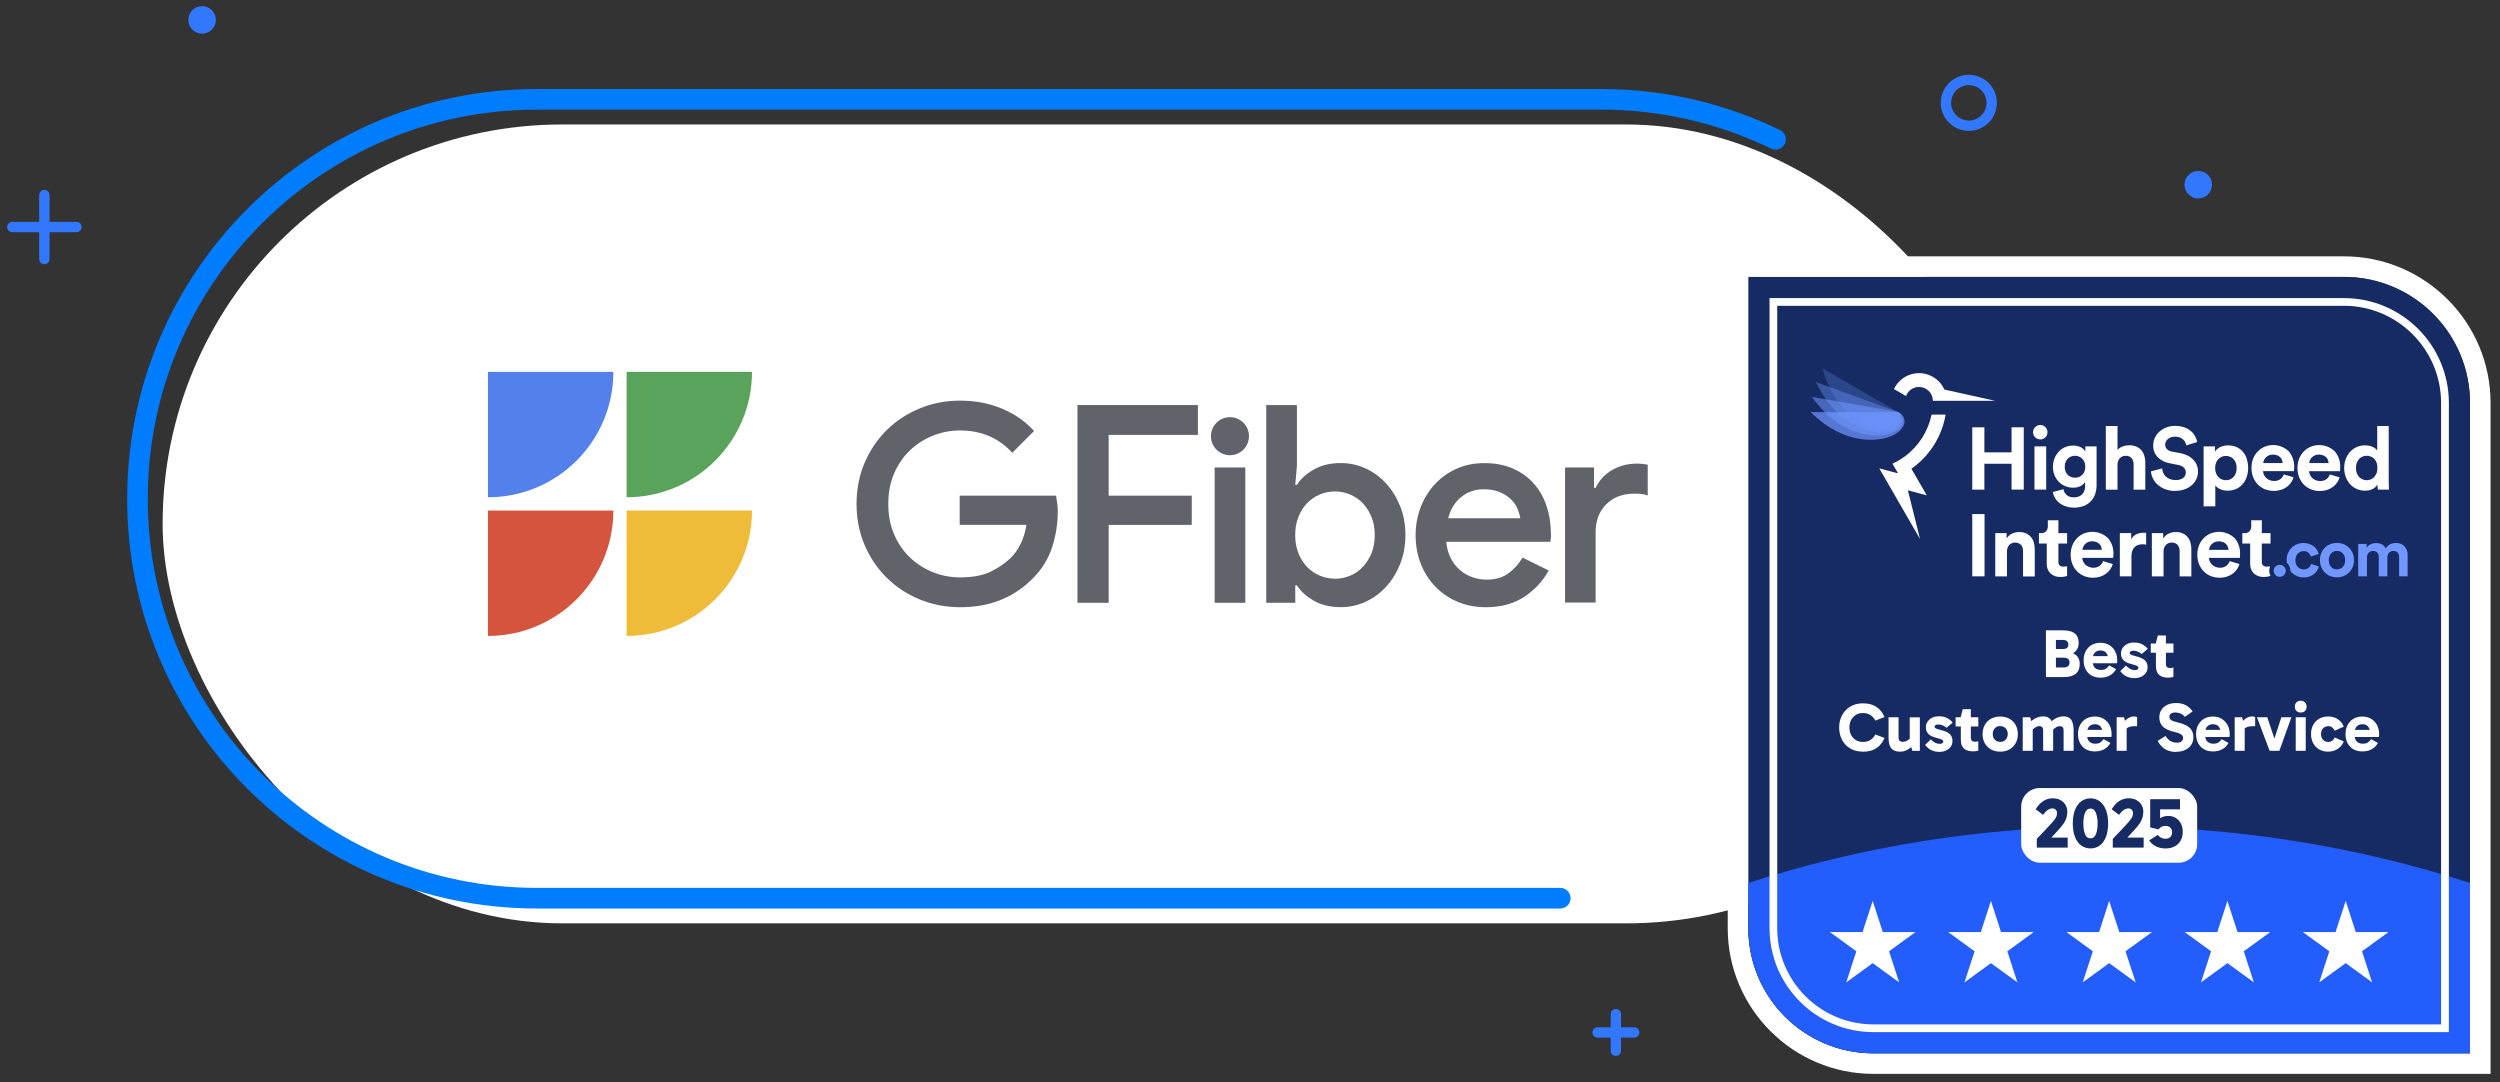 <?xml version="1.0" encoding="UTF-8"?>
<svg xmlns="http://www.w3.org/2000/svg" id="Layer_1" data-name="Layer 1" width="485" height="210" viewBox="0 0 485 210">
  <rect x="0" y="0" width="485" height="210" fill="#333333" stroke="none"/>
  <defs>
    <style>
      .cls-1 {
        fill: #5480eb;
      }

      .cls-2 {
        fill: #d4543e;
      }

      .cls-3 {
        opacity: .72;
      }

      .cls-3, .cls-4, .cls-5, .cls-6 {
        isolation: isolate;
      }

      .cls-3, .cls-4, .cls-5, .cls-6, .cls-7 {
        fill: #7096ff;
      }

      .cls-4 {
        opacity: .4;
      }

      .cls-5 {
        opacity: .24;
      }

      .cls-6 {
        opacity: .56;
      }

      .cls-8 {
        fill: #5aa35a;
      }

      .cls-9 {
        fill: #235dfb;
      }

      .cls-10 {
        stroke: #007cff;
        stroke-width: 4px;
      }

      .cls-10, .cls-11 {
        fill: none;
        stroke-linecap: round;
        stroke-linejoin: round;
      }

      .cls-11 {
        stroke: #3278ff;
        stroke-width: 2px;
      }

      .cls-12 {
        fill: #fff;
      }

      .cls-13 {
        fill: #3278ff;
      }

      .cls-14 {
        fill: #162b64;
      }

      .cls-15 {
        fill: #eebc39;
      }

      .cls-16 {
        fill: #60646a;
      }
    </style>
  </defs>
  <rect class="cls-12" x="31.55" y="24.15" width="361.43" height="154.98" rx="77.49" ry="77.49"></rect>
  <path class="cls-10" d="M344.46,27.03c-10.23-4.97-21.71-7.76-33.84-7.76H104.16c-42.8,0-77.49,34.69-77.49,77.49h0c0,42.8,34.69,77.49,77.49,77.49h198.53"></path>
  <circle class="cls-13" cx="39.21" cy="3.86" r="2.67"></circle>
  <g>
    <line class="cls-11" x1="8.61" y1="37.83" x2="8.61" y2="50.26"></line>
    <line class="cls-11" x1="2.39" y1="44.04" x2="14.83" y2="44.04"></line>
  </g>
  <circle class="cls-11" cx="381.95" cy="19.95" r="4.44"></circle>
  <circle class="cls-13" cx="426.46" cy="35.83" r="2.67"></circle>
  <g>
    <line class="cls-11" x1="313.48" y1="196.75" x2="313.48" y2="203.85"></line>
    <line class="cls-11" x1="309.93" y1="200.3" x2="317.04" y2="200.3"></line>
  </g>
  <path class="cls-12" d="M454.72,53.72c13.51,0,24.46,10.95,24.46,24.46v126.16h-115.73c-13.4,0-24.27-10.86-24.27-24.27V53.72h115.54M454.72,49.73h-119.54v130.34c0,15.58,12.68,28.26,28.26,28.26h119.73V78.18c0-15.69-12.76-28.45-28.45-28.45h0Z"></path>
  <g>
    <g id="Best_Overall" data-name="Best Overall">
      <g>
        <path class="cls-14" d="M454.72,53.72h-115.54v126.35c0,13.4,10.86,24.27,24.27,24.27h115.73v-126.16c0-13.51-10.95-24.46-24.46-24.46Z"></path>
        <path class="cls-9" d="M409.18,160.32c-24.42,0-47.95,3.85-70,10.96v8.79c0,13.4,10.86,24.27,24.27,24.27h115.73v-33.05c-22.05-7.12-45.58-10.96-70-10.96Z"></path>
        <path class="cls-12" d="M475.08,200.23h-111.63c-11.12,0-20.16-9.04-20.16-20.16V57.83h111.44c11.22,0,20.35,9.13,20.35,20.35v122.05ZM344.78,59.32v120.75c0,10.29,8.37,18.66,18.66,18.66h110.13v-120.56c0-10.4-8.46-18.85-18.85-18.85h-109.94Z"></path>
        <g>
          <polygon class="cls-12" points="363.3 174.78 361.34 180.82 355 180.82 360.13 184.55 358.17 190.58 363.3 186.85 368.44 190.58 366.48 184.55 371.61 180.82 365.26 180.82 363.3 174.78"></polygon>
          <polygon class="cls-12" points="386.24 174.78 384.28 180.82 377.94 180.82 383.07 184.55 381.11 190.58 386.24 186.85 391.38 190.58 389.42 184.55 394.55 180.82 388.2 180.82 386.24 174.78"></polygon>
          <polygon class="cls-12" points="409.18 174.78 407.22 180.82 400.88 180.82 406.01 184.55 404.05 190.58 409.18 186.85 414.32 190.58 412.35 184.55 417.49 180.82 411.14 180.82 409.18 174.78"></polygon>
          <polygon class="cls-12" points="432.12 174.78 430.16 180.82 423.82 180.82 428.95 184.55 426.99 190.58 432.12 186.85 437.25 190.58 435.29 184.55 440.43 180.82 434.08 180.82 432.12 174.78"></polygon>
          <polygon class="cls-12" points="455.06 174.78 453.1 180.82 446.75 180.82 451.89 184.55 449.93 190.58 455.06 186.85 460.19 190.58 458.23 184.55 463.37 180.82 457.02 180.82 455.06 174.78"></polygon>
        </g>
        <g>
          <g>
            <path class="cls-12" d="M435.89,89.04c-.16-.51-.42-.98-.76-1.38-.33-.39-.75-.71-1.22-.92-.51-.23-1.07-.34-1.64-.33-.56-.02-1.12.11-1.62.36-.39.19-.72.49-.95.85v-1.02h-2.2v11.63h2.27v-4.06c.24.31.56.56.93.72.47.21.98.31,1.49.3.56,0,1.11-.11,1.62-.33.48-.21.91-.53,1.25-.92.36-.41.63-.88.8-1.4.19-.57.29-1.16.28-1.76,0-.59-.08-1.17-.26-1.73ZM433.3,92.54c-.38.41-.92.63-1.47.62-.28,0-.56-.05-.82-.16-.25-.11-.48-.27-.66-.47-.2-.21-.35-.47-.45-.74-.11-.32-.17-.66-.16-.99,0-.34.05-.68.16-1,.1-.27.25-.52.45-.73.39-.4.92-.63,1.48-.62h0c.55-.01,1.09.21,1.47.61.43.48.64,1.1.6,1.74.04.64-.18,1.27-.6,1.75Z"></path>
            <path class="cls-12" d="M452.88,87.5c-1.24-1.15-3.03-1.47-4.6-.84-.49.21-.94.51-1.32.89-.39.4-.7.87-.91,1.39-.23.58-.35,1.2-.34,1.83-.01.65.11,1.29.35,1.89.22.53.54,1.01.95,1.42.39.38.86.68,1.38.88.53.2,1.09.3,1.66.3.48,0,.96-.07,1.41-.22.4-.13.78-.32,1.12-.57.31-.24.59-.52.81-.84.22-.31.38-.66.49-1.03l-1.89-.56c-.13.36-.36.68-.66.92-.37.26-.81.38-1.25.36-.27,0-.55-.05-.8-.15-.24-.09-.46-.23-.66-.4-.19-.17-.34-.38-.46-.6-.12-.24-.19-.49-.2-.76h6s0-.09.02-.25c.01-.14.02-.29.02-.45.06-1.16-.33-2.31-1.09-3.19ZM447.99,89.84c.01-.2.06-.4.15-.58.09-.2.21-.38.37-.53.17-.16.36-.3.58-.39.25-.11.51-.16.78-.15.28,0,.56.04.83.14.22.09.41.21.58.37.15.15.27.33.34.53.07.19.12.4.13.61h-3.75Z"></path>
            <path class="cls-12" d="M443.96,87.5c-1.24-1.15-3.03-1.48-4.6-.85-.49.21-.94.51-1.32.89-.39.4-.7.87-.91,1.39-.23.58-.35,1.2-.34,1.83-.01.65.11,1.29.35,1.89.22.53.54,1.01.94,1.41.4.38.87.68,1.38.88.53.2,1.09.3,1.66.3.48,0,.95-.07,1.41-.21.4-.13.78-.32,1.12-.57.31-.24.59-.52.81-.84.22-.31.38-.66.49-1.03l-1.89-.56c-.13.36-.35.68-.66.92-.37.26-.81.38-1.25.36-.27,0-.55-.05-.8-.15-.24-.09-.46-.23-.66-.4-.19-.17-.34-.38-.46-.6-.12-.24-.19-.49-.2-.76h6s0-.1.02-.25c.01-.15.02-.3.02-.45.06-1.16-.33-2.31-1.09-3.19ZM439.07,89.84c.01-.2.06-.4.15-.58.09-.2.21-.38.37-.53.17-.16.36-.3.58-.39.25-.11.52-.16.78-.15.28,0,.56.04.83.14.22.09.41.21.58.37.15.15.27.33.34.53.07.19.12.4.13.61h-3.75Z"></path>
            <path class="cls-12" d="M422.08,95.24c-.71.02-1.41-.1-2.08-.35-.54-.21-1.03-.51-1.46-.9-.38-.34-.68-.76-.9-1.22-.2-.42-.32-.86-.37-1.32l2.18-.58c.02.29.09.58.21.85.12.27.29.52.5.72.23.22.5.39.8.5.36.13.74.2,1.13.19.52.03,1.03-.11,1.46-.42.32-.26.51-.65.5-1.07,0-.34-.13-.67-.37-.91-.3-.28-.68-.46-1.09-.52l-1.69-.34c-.88-.15-1.69-.56-2.32-1.19-.58-.61-.89-1.43-.86-2.28,0-.52.11-1.03.33-1.49.22-.46.53-.87.91-1.2.4-.35.86-.62,1.35-.8.52-.19,1.07-.29,1.62-.29.64-.01,1.27.09,1.87.3.47.17.91.43,1.29.76.33.29.59.63.79,1.01.18.34.3.7.38,1.07l-2.12.65c-.04-.19-.1-.38-.18-.55-.09-.21-.22-.4-.38-.55-.19-.18-.41-.33-.66-.43-.31-.12-.65-.18-.98-.17-.26,0-.53.04-.78.13-.22.08-.42.19-.6.34-.16.13-.29.3-.38.49-.09.18-.14.38-.14.58,0,.32.11.62.32.86.27.27.61.45.99.5l1.69.32c.51.09.99.26,1.45.49.4.21.75.48,1.06.81.28.31.5.66.65,1.05.15.39.22.8.22,1.21,0,.47-.1.94-.29,1.37-.2.45-.48.86-.84,1.19-.4.36-.86.65-1.36.84-.6.23-1.23.33-1.86.32Z"></path>
            <path class="cls-12" d="M463.43,94.31c-.01-.27-.02-.55-.02-.84v-10.82h-2.23v4.79c-.07-.13-.16-.25-.27-.35-.14-.13-.3-.24-.47-.33-.22-.11-.45-.2-.69-.26-.31-.07-.63-.11-.95-.1-1.1-.01-2.16.45-2.9,1.27-.36.41-.64.88-.83,1.39-.2.55-.3,1.14-.3,1.72,0,.6.1,1.2.31,1.76.19.52.48.99.84,1.4.36.39.8.71,1.29.92.52.23,1.09.34,1.66.33.51.01,1.01-.1,1.46-.34.37-.19.68-.48.9-.84,0,.19,0,.38.03.56.01.14.03.27.06.41h2.16c-.02-.17-.04-.41-.05-.67ZM460.62,92.53s-.04.04-.06.06c-.82.78-2.11.76-2.9-.06-.42-.49-.63-1.12-.59-1.76-.04-.64.18-1.26.6-1.74.39-.4.92-.62,1.47-.61,0,0,0,0,0,0h0s0,0,0,0c.55-.01,1.08.21,1.47.6.42.47.64,1.1.6,1.73.04.65-.17,1.28-.6,1.77Z"></path>
          </g>
          <g>
            <path class="cls-12" d="M404.56,86.6v.99c-.19-.33-.47-.6-.8-.78-.49-.26-1.03-.39-1.59-.36-.55,0-1.09.1-1.59.32-.46.21-.88.51-1.22.89-.34.38-.62.82-.8,1.3-.39,1.03-.39,2.17,0,3.2.19.48.47.91.82,1.29.35.37.77.65,1.24.85.49.21,1.02.31,1.55.31.52.02,1.04-.09,1.5-.33.33-.18.62-.43.84-.74v.61c.06.65-.15,1.29-.58,1.78-.46.39-1.05.59-1.66.55-.48.02-.96-.14-1.33-.44-.34-.29-.56-.7-.63-1.14l-2.05.55c.06.41.2.8.41,1.15.22.37.51.7.85.97.37.29.79.51,1.24.66.51.17,1.04.25,1.58.25.69.02,1.37-.11,2.01-.36,1.03-.43,1.82-1.3,2.14-2.37.17-.54.25-1.1.25-1.66v-7.49h-2.18ZM403.99,92.09c-.37.39-.89.6-1.42.58-.54.02-1.07-.19-1.45-.57-.39-.42-.59-.99-.56-1.56,0-.3.05-.59.15-.87.1-.25.24-.48.42-.67.18-.19.4-.33.64-.43.25-.1.52-.15.79-.15.52,0,1.03.2,1.4.57.4.41.61.97.58,1.54.03.57-.17,1.13-.55,1.55Z"></path>
            <path class="cls-12" d="M410.8,94.99h-2.27v-12.34h2.27v4.65c.27-.33.63-.57,1.04-.71.39-.14.81-.21,1.23-.21.48-.01.95.08,1.39.26.37.16.7.4.97.71.26.31.46.67.57,1.06.13.42.19.86.19,1.3v5.28h-2.27v-4.89c.01-.43-.11-.85-.37-1.19-.3-.34-.74-.52-1.18-.48-.43-.02-.84.15-1.13.47-.28.33-.43.74-.44,1.17v4.93h0Z"></path>
            <polygon class="cls-12" points="384.97 94.99 382.62 94.99 382.62 82.9 384.97 82.9 384.97 87.76 390.24 87.76 390.24 82.9 392.61 82.9 392.61 94.98 390.24 94.98 390.24 89.97 384.97 89.97 384.97 94.98 384.97 94.99"></polygon>
            <polygon class="cls-12" points="394.69 94.99 394.69 86.6 396.96 86.6 396.96 94.98 394.69 94.98 394.69 94.99"></polygon>
            <path class="cls-12" d="M395.81,85.24c-.37,0-.73-.14-.99-.41-.26-.25-.41-.61-.41-.97,0-.38.14-.74.41-1,.55-.55,1.44-.55,1.99,0,.26.27.41.63.4,1.01,0,.36-.14.71-.4.97-.26.27-.62.42-1,.41h0Z"></path>
          </g>
          <g>
            <path class="cls-12" d="M433.45,104.33c-1.24-1.15-3.03-1.47-4.6-.84-.49.21-.94.51-1.32.89-.39.4-.7.87-.91,1.39-.23.58-.35,1.2-.34,1.82-.01.65.11,1.29.35,1.89.22.53.54,1.01.95,1.42.39.39.86.69,1.38.88.53.2,1.09.3,1.66.3h0c.48,0,.96-.07,1.41-.22.4-.13.78-.32,1.12-.57.31-.24.59-.52.81-.84.22-.31.38-.66.49-1.03l-1.89-.56c-.13.36-.36.68-.66.92-.37.26-.81.38-1.25.36-.27,0-.55-.05-.8-.15-.24-.09-.46-.23-.66-.4-.19-.17-.34-.38-.46-.6-.12-.24-.19-.49-.2-.76h6s0-.11.02-.25.02-.29.02-.45c.06-1.16-.33-2.31-1.09-3.19ZM428.56,106.67c.01-.2.06-.4.15-.58.09-.2.21-.38.37-.53.17-.16.36-.3.58-.39.25-.11.51-.16.78-.15h0c.28,0,.56.04.83.14.22.09.41.21.58.37.15.15.27.33.34.53.07.19.12.4.13.61h-3.75Z"></path>
            <path class="cls-12" d="M408.88,104.33c-1.24-1.15-3.03-1.47-4.6-.84-.49.21-.94.51-1.32.89-.39.4-.7.87-.91,1.39-.23.58-.35,1.2-.34,1.82-.01.65.11,1.29.35,1.89.22.53.54,1.01.95,1.42.39.38.86.68,1.38.88.53.2,1.09.3,1.66.3h0c.48,0,.95-.07,1.41-.22.4-.13.78-.32,1.12-.57.31-.24.59-.52.81-.84.22-.31.38-.66.49-1.03l-1.89-.56c-.13.36-.35.68-.66.92-.37.26-.81.38-1.25.36-.27,0-.55-.05-.8-.15-.24-.09-.46-.23-.66-.4-.19-.17-.34-.38-.46-.6-.12-.24-.19-.49-.2-.76h6s0-.12.02-.25c.01-.15.02-.3.02-.45.06-1.16-.33-2.31-1.09-3.19ZM403.99,106.66c.01-.2.06-.4.15-.58.09-.2.21-.38.37-.53.17-.16.36-.3.58-.39.25-.11.51-.16.78-.15.28,0,.56.04.83.14.22.09.41.21.58.37.15.15.27.33.34.53.07.19.12.4.13.61h-3.75Z"></path>
            <path class="cls-12" d="M439.19,111.93c-.71.04-1.41-.21-1.94-.68-.5-.51-.76-1.2-.72-1.91v-3.9h-1.52v-2.01h.43c.37.03.73-.11.98-.38.21-.27.33-.6.32-.95v-1.17h2.05v2.5h1.69v2.01h-1.69v3.51c-.03.28.06.55.25.76.21.16.48.23.74.21.14,0,.28,0,.41-.02.07,0,.14-.02.22-.03-.27.59-.24,1.28.07,1.85-.15.06-.31.1-.46.13-.27.05-.54.08-.81.07h0Z"></path>
            <path class="cls-12" d="M399.73,111.93c-.71.04-1.41-.21-1.94-.68-.5-.51-.76-1.2-.72-1.91v-3.9h-1.52v-2.01h.43c.37.03.73-.11.98-.38.21-.27.33-.6.32-.95v-1.17h2.05v2.5h1.69v2.01h-1.69v3.51c-.03.28.06.55.25.76.21.16.48.23.74.21.14,0,.28,0,.41-.02.1,0,.2-.02.29-.05v1.87c-.15.06-.31.11-.47.14-.27.05-.54.07-.81.07Z"></path>
            <path class="cls-12" d="M413.52,111.81h-2.27v-8.39h2.2v1.24c.11-.26.28-.49.49-.67.19-.17.4-.3.63-.4.21-.09.44-.15.66-.19.2-.03.4-.05.6-.05.09,0,.18,0,.26,0s.17.01.26.03v2.28c-.22-.04-.45-.07-.68-.07-.28,0-.56.04-.84.12-.25.08-.49.21-.68.39-.21.2-.37.45-.47.72-.13.36-.19.75-.18,1.13v3.84h0Z"></path>
            <polygon class="cls-12" points="385 111.81 382.62 111.81 382.62 99.73 385 99.73 385 111.81 385 111.81"></polygon>
            <path class="cls-12" d="M422.85,111.81v-4.89c.01-.43-.11-.85-.37-1.19-.65-.64-1.69-.64-2.33.01,0,0,0,.01-.01.02-.28.35-.42.79-.41,1.24v4.82h-2.27v-8.39h2.2v1.04c.25-.42.62-.75,1.06-.95.42-.2.89-.3,1.36-.31.47-.01.93.08,1.36.26.36.16.69.41.95.71.26.31.45.67.55,1.06.12.42.18.86.18,1.3v5.28h-2.27Z"></path>
            <path class="cls-12" d="M392.47,111.81v-4.89c.01-.43-.11-.85-.37-1.19-.65-.64-1.69-.64-2.33.01,0,0,0,.01-.01.02-.28.35-.42.79-.41,1.24v4.82h-2.27v-8.39h2.2v1.04c.25-.42.62-.75,1.07-.95.86-.39,1.84-.41,2.71-.04.36.16.69.41.95.71.26.31.45.67.55,1.06.12.42.18.86.18,1.3v5.28h-2.27Z"></path>
            <path id="_.com" data-name=" .com" class="cls-7" d="M452.06,111.76c-.39-.16-.75-.4-1.05-.7-.3-.3-.53-.66-.69-1.06-.17-.42-.25-.88-.25-1.34,0-.46.08-.92.25-1.34.31-.8.94-1.43,1.74-1.74.84-.33,1.78-.33,2.62,0,.39.16.75.39,1.05.69.3.3.53.66.69,1.05.17.43.25.88.25,1.34,0,.46-.08.91-.25,1.34-.16.39-.39.75-.69,1.05-.3.3-.65.54-1.05.7-.84.33-1.78.33-2.62,0ZM452.77,106.99c-.19.07-.37.19-.51.34-.15.16-.27.35-.35.56-.09.25-.14.51-.13.78,0,.27.04.53.13.78.08.21.2.4.35.56.14.15.32.26.51.34.39.15.82.15,1.2,0,.19-.07.37-.19.51-.34.15-.16.27-.35.35-.56.09-.25.14-.51.13-.78,0-.27-.04-.53-.13-.78-.08-.21-.2-.39-.35-.56-.14-.15-.32-.26-.51-.34-.39-.15-.82-.15-1.2,0ZM445.63,111.76c-.39-.16-.75-.4-1.05-.7-.08-.08-.16-.17-.24-.26v-.07c0-.59-.25-1.14-.69-1.53-.02-.17-.04-.35-.04-.53,0-.46.08-.92.25-1.34.16-.39.39-.75.69-1.05.3-.3.65-.53,1.04-.69.41-.17.84-.25,1.28-.25.39,0,.78.06,1.14.19.32.11.61.27.88.48.24.19.44.42.6.68.15.24.26.51.33.78l-1.52.51c-.08-.28-.24-.53-.44-.73-.26-.24-.6-.36-.95-.33-.21,0-.42.04-.62.12-.19.08-.36.19-.5.34-.15.16-.27.35-.35.56-.09.24-.13.5-.13.75,0,.26.04.51.13.75.08.21.2.4.35.56.14.15.32.27.51.35.2.08.41.12.62.12.19,0,.39-.03.57-.1.16-.06.3-.14.43-.25.11-.1.21-.21.29-.35.07-.12.12-.24.16-.37l1.5.5c-.15.57-.48,1.08-.94,1.45-.26.21-.55.37-.87.49-.36.13-.74.19-1.13.19-.44,0-.89-.08-1.3-.25ZM441.44,111.56c-.45-.46-.45-1.19,0-1.65.22-.22.51-.34.82-.34.16,0,.31.03.46.09.14.06.27.14.38.25.11.11.19.23.25.37.12.29.12.62,0,.91-.06.14-.14.26-.25.37-.11.11-.24.19-.38.25-.15.06-.3.09-.46.09-.31,0-.61-.12-.82-.34ZM463.17,111.81h-1.69v-3.73c.01-.31-.08-.61-.27-.85-.21-.24-.52-.36-.84-.34-.33-.02-.65.11-.87.36-.21.25-.32.56-.31.88v3.68h-1.7v-6.29h1.63v.77c.09-.15.2-.29.33-.41.14-.12.29-.22.45-.29.17-.08.34-.14.52-.18.56-.13,1.15-.06,1.67.2.32.18.58.45.73.78.21-.35.51-.63.87-.81.35-.16.74-.24,1.12-.24.29,0,.57.04.84.13.27.09.52.23.73.43.22.21.4.47.51.75.14.34.2.71.19,1.08v4.08h-1.65v-3.73c0-.31-.08-.6-.26-.85-.21-.24-.53-.37-.85-.34-.33-.02-.64.12-.86.36-.21.24-.31.56-.31.88v3.68h0Z"></path>
          </g>
          <g>
            <path id="Shape" class="cls-12" d="M364.55,90.85l3.67.98-1.08-1.88c.82-.37,1.59-.83,2.32-1.35,2.71-1.97,4.59-4.88,5.26-8.17h2.73c-.72,4.25-3.11,8.03-6.64,10.5l2.99,5.17-3.67-.98,2.36,9.45-7.92-13.72ZM374.98,77.75c0-1.48-1.21-2.68-2.69-2.68-1.13,0-2.13.7-2.52,1.76l-2.34-1.35c1.26-2.69,4.46-3.84,7.15-2.58,1.17.55,2.1,1.49,2.62,2.67l9.86,2.19h-12.08Z"></path>
            <path id="Feather" class="cls-3" d="M351.27,79.95h17c2.69,1.34.9,5.37-5.37,5.37-3.13,0-7.46-1.19-11.63-5.37Z"></path>
            <path id="Feather-2" class="cls-6" d="M351.52,76.99l16.74,2.95c2.41,1.79-.05,5.44-6.22,4.35-3.08-.55-7.14-2.47-10.52-7.3Z"></path>
            <path id="Feather-3" class="cls-4" d="M352.29,74.13l15.98,5.81c2.06,2.18-.99,5.35-6.88,3.21-2.94-1.07-6.6-3.67-9.1-9.02Z"></path>
            <path id="Feather-4" class="cls-5" d="M353.54,71.45l14.73,8.5c1.66,2.5-1.91,5.09-7.33,1.96-2.71-1.57-5.86-4.76-7.39-10.46Z"></path>
          </g>
        </g>
        <rect class="cls-12" x="392.11" y="152.88" width="34.14" height="14.49" rx="3.6" ry="3.6"></rect>
      </g>
    </g>
    <g>
      <path class="cls-12" d="M396.91,131.35v-9.06h3.25c.75,0,1.34.09,1.8.28.45.19.78.46.99.83.21.37.31.83.31,1.38,0,.43-.1.82-.29,1.15-.19.33-.45.59-.78.78-.33.19-.7.28-1.12.28l.04-.43c.52,0,.96.1,1.3.29.35.2.61.46.79.8.18.34.27.72.27,1.14,0,.85-.26,1.49-.78,1.92-.52.43-1.28.64-2.3.64h-3.49ZM398.85,123.29v6.97l-.69-.77h2.21c.35,0,.62-.08.82-.25.2-.17.3-.4.3-.69,0-.32-.1-.56-.29-.72-.19-.16-.46-.24-.81-.24h-2.24v-1.68h2.04c.35,0,.62-.07.8-.21.18-.14.27-.36.27-.67,0-.27-.09-.49-.27-.65-.18-.16-.45-.23-.79-.23h-1.98l.64-.86Z"></path>
      <path class="cls-12" d="M407.48,131.47c-.65,0-1.22-.14-1.71-.41-.49-.27-.87-.67-1.14-1.17-.27-.51-.41-1.1-.41-1.78s.14-1.27.41-1.78.65-.92,1.14-1.2c.49-.29,1.06-.43,1.71-.43s1.24.15,1.73.45c.49.3.87.71,1.13,1.22.27.51.4,1.08.4,1.72,0,.12,0,.23-.01.33s-.02.19-.03.25h-4.96v-1.38h3.47l-.23.57c0-.49-.12-.89-.37-1.2-.24-.31-.62-.47-1.12-.47-.45,0-.81.14-1.08.41-.27.28-.41.64-.41,1.09v.73c0,.49.14.87.42,1.14.28.27.67.41,1.16.41.42,0,.75-.08.99-.25.24-.17.45-.38.62-.63l1.32.73c-.28.52-.68.93-1.2,1.22-.51.29-1.13.43-1.84.43Z"></path>
      <path class="cls-12" d="M414.04,131.55c-.52,0-1.01-.1-1.47-.31s-.87-.55-1.24-1.05l1.1-1.06c.3.31.59.53.87.67s.58.2.9.2c.2,0,.35-.04.47-.13s.18-.19.18-.31c0-.11-.04-.2-.11-.27-.07-.07-.2-.14-.4-.21-.2-.07-.48-.16-.85-.25-.68-.17-1.19-.41-1.52-.74s-.5-.76-.5-1.3c0-.39.1-.75.31-1.07s.5-.58.88-.78c.38-.2.83-.29,1.36-.29.62,0,1.15.12,1.58.35.43.24.79.52,1.08.86l-1.2,1.02c-.2-.18-.43-.33-.71-.45-.28-.12-.59-.19-.93-.19-.19,0-.35.04-.48.11-.13.07-.2.18-.2.32,0,.13.08.24.24.33.16.09.48.19.96.31.81.2,1.39.46,1.74.79.35.33.53.77.53,1.32,0,.43-.11.8-.33,1.12-.22.32-.53.57-.92.75-.39.18-.83.27-1.33.27Z"></path>
      <path class="cls-12" d="M417.25,126.63v-1.78h4.4v1.78h-4.4ZM420.57,131.46c-.72,0-1.28-.18-1.7-.53-.41-.35-.62-.94-.62-1.74v-4.26l-.03-.08.4-1.57h1.57v5.48c0,.3.07.52.21.65.14.13.33.19.56.19.13,0,.26-.01.38-.03.12-.02.22-.05.3-.07v1.82c-.15.04-.31.08-.49.11-.17.03-.37.04-.59.04Z"></path>
      <path class="cls-12" d="M361.41,145.82c-.94,0-1.75-.2-2.44-.6-.69-.4-1.22-.95-1.6-1.66-.38-.71-.57-1.51-.57-2.43,0-.68.11-1.31.34-1.88s.54-1.07.95-1.49c.41-.42.89-.75,1.46-.97.56-.23,1.18-.34,1.86-.34,1.06,0,1.94.23,2.62.69.68.46,1.21,1.12,1.57,1.97l-1.77.68c-.29-.51-.64-.88-1.03-1.11-.4-.23-.86-.35-1.39-.35s-.96.12-1.35.35c-.39.24-.71.56-.93.98-.23.42-.34.91-.34,1.48s.11,1.05.34,1.47c.23.42.54.75.93.98.39.23.85.35,1.35.35.53,0,1-.12,1.39-.35.39-.23.74-.6,1.03-1.1l1.77.68c-.36.85-.89,1.51-1.57,1.97-.68.46-1.56.69-2.62.69Z"></path>
      <path class="cls-12" d="M368.65,145.82c-.48,0-.87-.07-1.16-.21-.3-.14-.53-.34-.69-.59-.16-.25-.27-.54-.33-.87-.06-.32-.09-.67-.09-1.03v-3.97h1.94v3.86c0,.36.08.61.23.73s.34.18.56.18c.19,0,.39-.03.57-.1.19-.07.37-.16.55-.29.18-.13.34-.29.48-.47l.33.98h-.55v-4.88h1.96v6.51h-1.45l-.4-1.29.67.05c-.21.25-.46.48-.74.7-.28.22-.57.39-.88.51-.31.12-.64.19-.98.19Z"></path>
      <path class="cls-12" d="M376.19,145.86c-.52,0-1.01-.1-1.47-.31-.46-.2-.87-.55-1.24-1.05l1.1-1.06c.3.31.59.53.87.67.27.13.58.2.9.2.2,0,.35-.04.47-.13.12-.08.18-.19.18-.31,0-.11-.04-.2-.11-.27-.07-.07-.2-.14-.4-.21-.19-.07-.48-.16-.85-.25-.68-.17-1.19-.41-1.52-.74s-.5-.76-.5-1.3c0-.39.1-.75.31-1.07s.5-.58.88-.78c.38-.2.83-.29,1.36-.29.62,0,1.15.12,1.58.35s.79.52,1.08.86l-1.2,1.02c-.19-.18-.43-.33-.71-.45-.27-.12-.59-.19-.93-.19-.19,0-.35.04-.48.11-.13.07-.2.18-.2.32,0,.13.08.24.24.33.16.09.48.19.96.31.81.2,1.39.46,1.74.79.35.33.53.77.53,1.32,0,.43-.11.8-.33,1.12-.22.32-.53.57-.92.75s-.83.27-1.33.27Z"></path>
      <path class="cls-12" d="M379.39,140.93v-1.78h4.4v1.78h-4.4ZM382.72,145.76c-.72,0-1.28-.18-1.7-.53-.41-.35-.62-.94-.62-1.74v-4.26l-.03-.08.4-1.57h1.57v5.48c0,.3.07.52.21.65.14.13.33.19.56.19.13,0,.26-.01.38-.03.12-.02.22-.05.3-.07v1.82c-.15.04-.31.08-.49.11-.17.03-.37.04-.59.04Z"></path>
      <path class="cls-12" d="M388.03,145.82c-.67,0-1.27-.14-1.78-.43-.51-.29-.91-.69-1.2-1.2s-.43-1.1-.43-1.77.14-1.27.43-1.78.68-.92,1.2-1.2,1.11-.43,1.78-.43,1.28.14,1.8.43.92.69,1.2,1.2.43,1.11.43,1.78-.14,1.26-.43,1.77-.69.92-1.2,1.2c-.51.29-1.11.43-1.8.43ZM388.03,143.93c.43,0,.79-.14,1.06-.42.27-.28.41-.65.41-1.1s-.14-.83-.41-1.12c-.27-.28-.62-.43-1.06-.43s-.76.14-1.03.42c-.27.28-.41.65-.41,1.11s.13.83.41,1.11c.27.28.61.42,1.03.42Z"></path>
      <path class="cls-12" d="M392.41,145.66v-6.51h1.44l.4,1.29-.67-.05c.22-.26.47-.49.76-.71s.59-.38.93-.51c.34-.12.69-.19,1.05-.19.43,0,.78.07,1.04.22.26.15.46.35.6.61.14.26.23.55.28.87.05.32.07.66.07,1v3.97h-1.94v-3.86c0-.37-.07-.62-.2-.74s-.3-.18-.49-.18c-.28,0-.55.08-.81.25-.27.16-.51.37-.72.63l-.35-.98h.55v4.88h-1.94ZM400.34,145.66v-3.86c0-.37-.06-.62-.19-.74-.13-.12-.29-.18-.49-.18-.28,0-.56.08-.83.25-.27.16-.51.37-.72.63l-.57-1.37c.23-.26.49-.49.77-.71.28-.21.59-.38.92-.51.33-.12.68-.19,1.04-.19.43,0,.79.07,1.05.22.27.15.47.35.6.61.13.26.23.55.28.87.05.32.08.66.08,1v3.97h-1.96Z"></path>
      <path class="cls-12" d="M406.39,145.78c-.65,0-1.22-.14-1.71-.41-.49-.27-.87-.67-1.14-1.17-.27-.51-.41-1.1-.41-1.78s.13-1.27.41-1.78c.27-.51.65-.92,1.14-1.2.49-.29,1.06-.43,1.71-.43s1.24.15,1.73.45c.49.3.86.71,1.13,1.22.27.51.4,1.08.4,1.72,0,.12,0,.23-.01.33,0,.11-.02.19-.03.25h-4.96v-1.38h3.47l-.23.57c0-.49-.12-.89-.37-1.2-.24-.31-.62-.47-1.12-.47-.45,0-.81.14-1.08.41-.27.28-.41.64-.41,1.09v.73c0,.49.14.87.42,1.14.28.27.67.41,1.16.41.42,0,.75-.08.99-.25.24-.17.45-.38.62-.63l1.32.73c-.28.52-.68.93-1.2,1.22-.51.29-1.13.43-1.84.43Z"></path>
      <path class="cls-12" d="M412.06,139.15l.51,1.8v4.71h-1.94v-6.51h1.44ZM412.14,142.03l-.33-.15v-1.5l.12-.16c.11-.15.26-.32.46-.52.2-.2.43-.36.71-.5.27-.14.55-.21.83-.21.14,0,.27,0,.39.03.12.02.21.05.28.09v1.77h-.44c-.57,0-1.01.09-1.34.27-.32.18-.55.47-.67.87Z"></path>
      <path class="cls-12" d="M422.2,145.88c-.52,0-1.01-.08-1.47-.23s-.87-.39-1.22-.71c-.36-.31-.66-.72-.91-1.22l1.52-.94c.26.43.57.75.94.97.37.22.79.33,1.25.33.4,0,.7-.08.9-.25.2-.17.31-.39.31-.67,0-.18-.05-.33-.14-.46-.09-.13-.26-.25-.5-.37-.24-.12-.59-.23-1.04-.33-.74-.18-1.32-.4-1.75-.67-.43-.27-.73-.58-.91-.95-.18-.37-.27-.78-.27-1.23,0-.53.13-1,.39-1.42.26-.41.64-.74,1.12-.98.49-.24,1.07-.36,1.74-.36.76,0,1.41.15,1.94.45.53.3.95.7,1.27,1.18l-1.52,1.05c-.23-.3-.51-.52-.83-.65-.32-.13-.65-.2-.96-.2-.38,0-.68.07-.89.22-.21.15-.31.35-.31.62,0,.25.11.45.32.62.21.16.63.32,1.25.46.75.18,1.34.39,1.8.65.45.26.78.57.98.94s.31.82.31,1.34-.14,1.01-.41,1.42c-.27.42-.65.75-1.15.99-.5.24-1.09.37-1.77.37Z"></path>
      <path class="cls-12" d="M429.3,145.78c-.65,0-1.22-.14-1.71-.41-.49-.27-.87-.67-1.14-1.17-.27-.51-.41-1.1-.41-1.78s.13-1.27.41-1.78c.27-.51.65-.92,1.14-1.2.49-.29,1.06-.43,1.71-.43s1.24.15,1.73.45c.49.3.86.71,1.13,1.22.27.51.4,1.08.4,1.72,0,.12,0,.23-.01.33,0,.11-.02.19-.03.25h-4.96v-1.38h3.47l-.23.57c0-.49-.12-.89-.37-1.2-.24-.31-.62-.47-1.12-.47-.45,0-.81.14-1.08.41-.27.28-.41.64-.41,1.09v.73c0,.49.14.87.42,1.14.28.27.67.41,1.16.41.42,0,.75-.08.99-.25.24-.17.45-.38.62-.63l1.32.73c-.28.52-.68.93-1.2,1.22-.51.29-1.13.43-1.84.43Z"></path>
      <path class="cls-12" d="M434.96,139.15l.51,1.8v4.71h-1.94v-6.51h1.44ZM435.04,142.03l-.33-.15v-1.5l.12-.16c.11-.15.26-.32.46-.52.2-.2.43-.36.71-.5.27-.14.55-.21.83-.21.14,0,.27,0,.39.03.12.02.21.05.28.09v1.77h-.44c-.57,0-1.01.09-1.34.27-.32.18-.55.47-.67.87Z"></path>
      <path class="cls-12" d="M444.53,139.15l-2.34,6.51h-1.88l-2.46-6.51h2l1.66,4.94h-.53l1.6-4.94h1.96Z"></path>
      <path class="cls-12" d="M445.2,137.1c0-.35.1-.63.31-.84s.49-.32.83-.32.62.11.83.32.31.49.31.84-.1.61-.31.82c-.21.21-.49.31-.83.31s-.62-.1-.83-.31c-.21-.21-.31-.48-.31-.82ZM447.31,145.66h-1.94v-6.51h1.94v6.51Z"></path>
      <path class="cls-12" d="M451.66,145.82c-.67,0-1.25-.15-1.75-.44-.5-.29-.89-.7-1.16-1.21-.27-.51-.41-1.1-.41-1.77s.14-1.25.41-1.76c.27-.51.66-.91,1.16-1.2.5-.29,1.08-.44,1.75-.44.73,0,1.36.18,1.89.53.53.36.91.83,1.14,1.44l-1.76.79c-.12-.27-.29-.49-.49-.65-.2-.16-.46-.23-.77-.23-.39,0-.72.14-.99.41-.27.27-.4.65-.4,1.12s.13.85.4,1.12c.27.27.59.41.99.41.31,0,.57-.08.77-.23.2-.15.37-.36.49-.64l1.76.77c-.23.6-.62,1.08-1.16,1.44-.54.36-1.17.54-1.88.54Z"></path>
      <path class="cls-12" d="M458.29,145.78c-.65,0-1.22-.14-1.71-.41-.49-.27-.87-.67-1.14-1.17-.27-.51-.41-1.1-.41-1.78s.13-1.27.41-1.78c.27-.51.65-.92,1.14-1.2.49-.29,1.06-.43,1.71-.43s1.24.15,1.73.45c.49.3.86.71,1.13,1.22.27.51.4,1.08.4,1.72,0,.12,0,.23-.01.33,0,.11-.02.19-.03.25h-4.96v-1.38h3.47l-.23.57c0-.49-.12-.89-.37-1.2-.24-.31-.62-.47-1.12-.47-.45,0-.81.14-1.08.41-.27.28-.41.64-.41,1.09v.73c0,.49.14.87.42,1.14.28.27.67.41,1.16.41.42,0,.75-.08.99-.25.24-.17.45-.38.62-.63l1.32.73c-.28.52-.68.93-1.2,1.22-.51.29-1.13.43-1.84.43Z"></path>
    </g>
    <g>
      <path class="cls-14" d="M401.05,157.53c0,.39-.05.76-.16,1.12-.11.36-.28.73-.54,1.1-.25.38-.6.8-1.04,1.27l-2.18,2.38-.23-.91h4.23v1.94h-5.99v-1.68l2.48-2.63c.39-.41.68-.76.9-1.03.21-.27.36-.51.43-.72s.12-.41.12-.6c0-.29-.09-.52-.26-.69-.17-.17-.39-.25-.65-.25-.28,0-.58.1-.87.29s-.61.51-.94.96l-1.43-1.09c.26-.41.54-.78.86-1.09s.68-.57,1.09-.75c.41-.18.86-.28,1.36-.28.6,0,1.11.12,1.53.36.42.24.75.56.97.96.22.4.34.84.34,1.33Z"></path>
      <path class="cls-14" d="M405.55,164.59c-.69,0-1.29-.19-1.81-.58-.52-.39-.92-.94-1.2-1.66-.28-.72-.42-1.59-.42-2.6s.14-1.88.42-2.6c.28-.73.68-1.29,1.2-1.68.52-.39,1.12-.59,1.81-.59s1.3.2,1.82.59c.51.39.91.96,1.19,1.68.28.73.42,1.59.42,2.6s-.14,1.88-.42,2.6c-.28.72-.68,1.27-1.19,1.66-.51.39-1.12.58-1.82.58ZM405.55,162.63c.35,0,.62-.13.82-.39.2-.26.34-.61.43-1.05.09-.44.14-.92.14-1.43,0-.48-.04-.94-.13-1.38-.09-.44-.23-.8-.43-1.09-.2-.28-.48-.43-.83-.43s-.63.14-.83.43c-.21.28-.35.65-.43,1.09-.08.44-.12.9-.12,1.38,0,.51.04.99.13,1.43.09.44.23.79.43,1.05.2.26.48.39.83.39Z"></path>
      <path class="cls-14" d="M415.79,157.53c0,.39-.05.76-.16,1.12-.11.36-.28.73-.54,1.1-.25.38-.6.8-1.04,1.27l-2.18,2.38-.23-.91h4.23v1.94h-5.99v-1.68l2.48-2.63c.39-.41.68-.76.9-1.03.21-.27.36-.51.43-.72s.12-.41.12-.6c0-.29-.09-.52-.26-.69s-.39-.25-.65-.25c-.28,0-.58.1-.87.29-.3.19-.61.51-.94.96l-1.43-1.09c.26-.41.54-.78.86-1.09.32-.32.68-.57,1.09-.75.41-.18.86-.28,1.36-.28.6,0,1.11.12,1.53.36.42.24.75.56.97.96.23.4.34.84.34,1.33Z"></path>
      <path class="cls-14" d="M418.75,160.89l-1.61-.37v-5.47h5.78v1.96h-4.56l.7-.84v3.83l-.76-.41c.27-.44.59-.77.97-.98.38-.21.85-.32,1.4-.32.51,0,.97.12,1.39.37.42.25.76.6,1.01,1.06.25.46.38,1.01.38,1.64,0,.69-.14,1.27-.43,1.76-.29.48-.68.85-1.18,1.1-.5.25-1.07.38-1.71.38-.71,0-1.34-.14-1.89-.42-.56-.28-.99-.66-1.31-1.15l1.69-1.06c.18.25.4.43.65.56.25.12.51.19.79.19.43,0,.76-.12.99-.35.23-.23.34-.54.34-.93,0-.36-.12-.65-.36-.88-.24-.23-.55-.34-.94-.34-.26,0-.5.05-.72.16-.23.11-.43.28-.63.53Z"></path>
    </g>
  </g>
  <g id="gfiber-logo_1" data-name="gfiber-logo 1">
    <g id="FInal_RGB" data-name="FInal / RGB">
      <g id="Group">
        <g id="Group_2" data-name="Group 2">
          <path id="Vector" class="cls-2" d="M94.66,99.04v24.33c13.45,0,24.33-10.88,24.33-24.33h-24.33Z"></path>
        </g>
        <g id="Group_3" data-name="Group 3">
          <path id="Vector_2" data-name="Vector 2" class="cls-15" d="M121.56,99.04v24.33c13.45,0,24.33-10.88,24.33-24.33h-24.33Z"></path>
        </g>
        <g id="Group_4" data-name="Group 4">
          <path id="Vector_3" data-name="Vector 3" class="cls-1" d="M94.66,72.14v24.33c13.45,0,24.33-10.88,24.33-24.33h-24.33Z"></path>
        </g>
        <g id="Group_5" data-name="Group 5">
          <path id="Vector_4" data-name="Vector 4" class="cls-8" d="M121.56,72.14v24.33c13.45,0,24.33-10.88,24.33-24.33h-24.33Z"></path>
        </g>
      </g>
      <g id="Group_6" data-name="Group 6">
        <g id="Group_7" data-name="Group 7">
          <path id="Vector_5" data-name="Vector 5" class="cls-16" d="M309.23,94.65h.32c.71-1.5,1.79-2.66,3.23-3.48,1.44-.82,3.04-1.23,4.79-1.23.88,0,1.8.14,2.09.21v5.99c-.67-.33-1.78-.37-2.62-.37-2.24,0-4.05.69-5.43,2.06-1.37,1.37-2.06,3.18-2.06,5.43v13.63h-5.93v-26.2h5.62v3.96h0Z"></path>
        </g>
        <path id="Vector_6" data-name="Vector 6" class="cls-16" d="M245.65,78.58h5.95v11.84l-.32,3.64h.32c.71-1.14,1.8-2.13,3.27-2.97,1.47-.84,3.22-1.26,5.25-1.26,1.68,0,3.28.35,4.79,1.04,1.52.7,2.85,1.67,3.99,2.92,1.14,1.25,2.05,2.72,2.73,4.42.68,1.7,1.02,3.56,1.02,5.6s-.34,3.9-1.02,5.6c-.68,1.7-1.59,3.17-2.73,4.42-1.14,1.25-2.47,2.22-3.99,2.92-1.52.7-3.12,1.04-4.79,1.04-2.04,0-3.79-.42-5.25-1.26-1.46-.84-2.55-1.83-3.27-2.97h-.32v3.38h-5.63v-38.36h0ZM258.99,112.28c1,0,1.97-.2,2.92-.59.95-.39,1.77-.95,2.46-1.69s1.26-1.62,1.69-2.65c.43-1.04.64-2.21.64-3.54s-.21-2.5-.64-3.54c-.43-1.04-.99-1.92-1.69-2.65-.7-.73-1.52-1.29-2.46-1.69-.95-.39-1.92-.59-2.92-.59s-2.02.2-2.95.59c-.93.39-1.74.95-2.44,1.66-.7.71-1.26,1.6-1.69,2.65-.43,1.05-.64,2.24-.64,3.56s.21,2.51.64,3.56c.43,1.05.99,1.94,1.69,2.65.7.71,1.51,1.27,2.44,1.66.93.39,1.91.59,2.95.59Z"></path>
        <path id="Vector_7" data-name="Vector 7" class="cls-16" d="M300.45,110.67c-1.11,2.04-2.68,3.73-4.71,5.09-2.04,1.36-4.54,2.04-7.5,2.04-1.96,0-3.78-.35-5.44-1.04-1.66-.7-3.1-1.67-4.31-2.92-1.21-1.25-2.16-2.72-2.84-4.42-.68-1.7-1.02-3.56-1.02-5.6,0-1.89.32-3.69.97-5.38.64-1.7,1.54-3.18,2.71-4.45,1.16-1.27,2.56-2.28,4.21-3.03,1.64-.75,3.46-1.12,5.46-1.12s3.85.34,5.44,1.02c1.59.68,2.94,1.63,4.04,2.84,1.11,1.21,1.96,2.68,2.54,4.39.59,1.71.88,3.59.88,5.63v.48c-.04.18-.05.34-.05.48-.04.14-.05.29-.05.43h-20.2c.11,1.25.41,2.34.91,3.27.5.93,1.12,1.7,1.85,2.3.73.61,1.54,1.05,2.44,1.34.89.29,1.77.43,2.63.43,1.71,0,3.13-.41,4.23-1.23,1.11-.82,2.02-1.84,2.73-3.05l5.09,2.52ZM294.93,100.54c-.07-.54-.24-1.13-.51-1.79-.27-.66-.68-1.27-1.23-1.82-.55-.55-1.27-1.03-2.14-1.42-.88-.39-1.94-.59-3.19-.59-1.71,0-3.19.51-4.42,1.53-1.23,1.02-2.06,2.38-2.49,4.1h13.98Z"></path>
        <path id="Vector_8" data-name="Vector 8" class="cls-16" d="M232.39,84.37v-5.79h-23.36v38.36h6.05v-15.11h16.12v-5.67h-16.12v-11.79h17.3Z"></path>
        <path id="Vector_9" data-name="Vector 9" class="cls-16" d="M235.64,116.94v-26.25h5.95v26.25h-5.95Z"></path>
        <path id="Vector_10" data-name="Vector 10" class="cls-16" d="M238.61,88.31c2.04,0,3.69-1.65,3.69-3.69s-1.65-3.69-3.69-3.69-3.69,1.65-3.69,3.69,1.65,3.69,3.69,3.69Z"></path>
        <path id="Vector_11" data-name="Vector 11" class="cls-16" d="M205.09,97.63c-.07-.52-.14-1.01-.21-1.47h-18.7s0,0,0,0v5.67h12.94c-.19,1.31-.55,2.52-1.09,3.62-.57,1.16-1.23,2.1-1.98,2.81-1.04,1-2.31,1.88-3.83,2.63-1.52.75-3.51,1.12-5.97,1.12-1.86,0-3.62-.34-5.3-1.02-1.68-.68-3.16-1.63-4.45-2.87-1.29-1.23-2.3-2.72-3.05-4.47-.75-1.75-1.12-3.71-1.12-5.89s.37-4.14,1.12-5.89c.75-1.75,1.77-3.24,3.05-4.47,1.29-1.23,2.77-2.19,4.45-2.87,1.68-.68,3.43-1.02,5.25-1.02,2.14,0,4.06.38,5.76,1.12,1.7.75,3.17,1.82,4.42,3.21l4.23-4.23c-1.68-1.86-3.76-3.3-6.24-4.34-2.48-1.04-5.19-1.55-8.12-1.55-2.75,0-5.35.5-7.79,1.5-2.45,1-4.58,2.39-6.4,4.18-1.82,1.79-3.26,3.9-4.31,6.35-1.05,2.45-1.58,5.12-1.58,8.01s.53,5.56,1.58,8.01c1.05,2.45,2.49,4.56,4.31,6.35,1.82,1.79,3.95,3.18,6.4,4.18,2.45,1,5.04,1.5,7.79,1.5,3.04,0,5.73-.5,8.09-1.5,2.36-1,4.41-2.41,6.16-4.23,1.71-1.75,2.93-3.75,3.64-6,.71-2.25,1.07-4.52,1.07-6.8,0-.57-.03-1.12-.1-1.64Z"></path>
      </g>
    </g>
  </g>
</svg>
